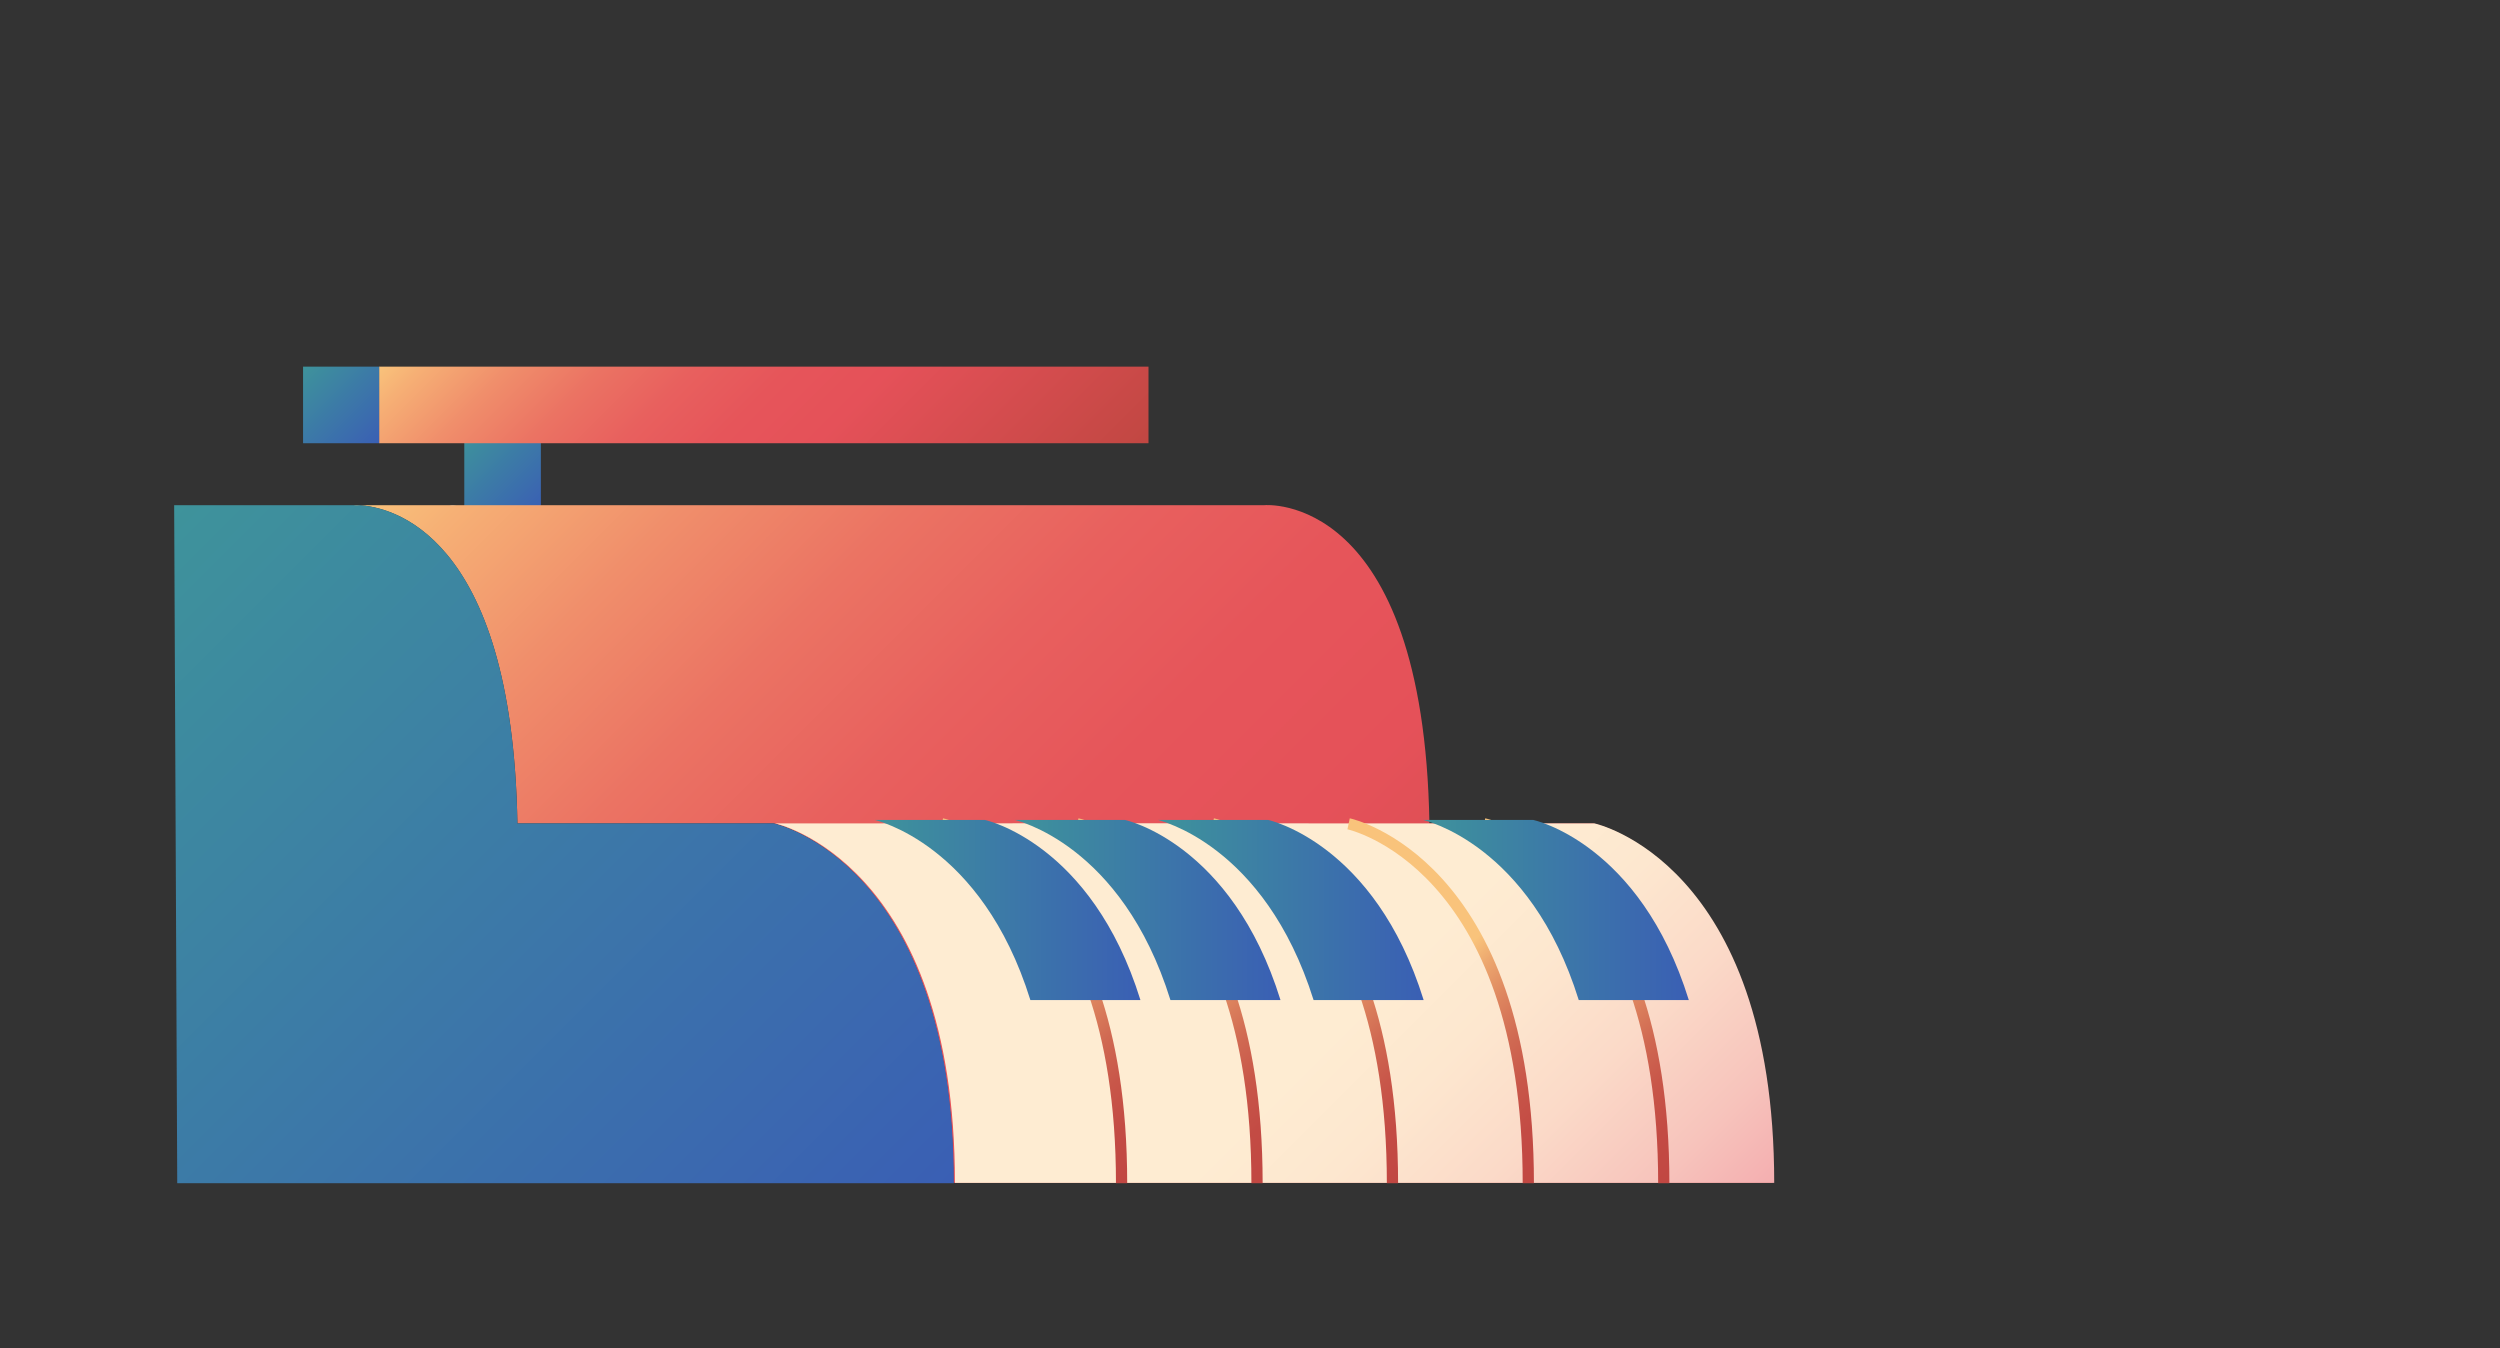 <svg id="ej5mOircRMg1" xmlns="http://www.w3.org/2000/svg" xmlns:xlink="http://www.w3.org/1999/xlink" viewBox="0 0 445 240" shape-rendering="geometricPrecision" text-rendering="geometricPrecision"><rect x="0" y="0" width="445" height="240" fill="#333333" stroke="none"/><style><![CDATA[#ej5mOircRMg19 {animation: ej5mOircRMg19_c_o 6000ms linear infinite normal forwards}@keyframes ej5mOircRMg19_c_o { 0% {opacity: 1} 83.333% {opacity: 1} 100% {opacity: 0}} #ej5mOircRMg20_to {animation: ej5mOircRMg20_to__to 6000ms linear infinite normal forwards}@keyframes ej5mOircRMg20_to__to { 0% {transform: translate(207.756px,47.283px)} 5% {transform: translate(207.756px,47.283px)} 16.667% {transform: translate(211.286px,51.872px)} 100% {transform: translate(211.286px,51.872px)}} #ej5mOircRMg20 {animation: ej5mOircRMg20_c_o 6000ms linear infinite normal forwards}@keyframes ej5mOircRMg20_c_o { 0% {opacity: 0} 16.667% {opacity: 1} 100% {opacity: 1}} #ej5mOircRMg25_to {animation: ej5mOircRMg25_to__to 6000ms linear infinite normal forwards}@keyframes ej5mOircRMg25_to__to { 0% {transform: translate(270.636px,114.718px)} 21.667% {transform: translate(270.636px,114.718px)} 33.333% {transform: translate(272.554px,119.65px)} 100% {transform: translate(272.554px,119.65px)}} #ej5mOircRMg25 {animation: ej5mOircRMg25_c_o 6000ms linear infinite normal forwards}@keyframes ej5mOircRMg25_c_o { 0% {opacity: 0} 16.667% {opacity: 0} 33.333% {opacity: 1} 100% {opacity: 1}} #ej5mOircRMg30_to {animation: ej5mOircRMg30_to__to 6000ms linear infinite normal forwards}@keyframes ej5mOircRMg30_to__to { 0% {transform: translate(332.792px,182.201px)} 38.333% {transform: translate(332.792px,182.201px)} 50% {transform: translate(334.546px,187.462px)} 100% {transform: translate(334.546px,187.462px)}} #ej5mOircRMg30 {animation: ej5mOircRMg30_c_o 6000ms linear infinite normal forwards}@keyframes ej5mOircRMg30_c_o { 0% {opacity: 0} 33.333% {opacity: 0} 50% {opacity: 1} 100% {opacity: 1}} #ej5mOircRMg36 {animation: ej5mOircRMg36_c_o 6000ms linear infinite normal forwards}@keyframes ej5mOircRMg36_c_o { 0% {opacity: 0} 16.667% {opacity: 1} 100% {opacity: 1}} #ej5mOircRMg40 {animation: ej5mOircRMg40_c_o 6000ms linear infinite normal forwards}@keyframes ej5mOircRMg40_c_o { 0% {opacity: 0} 16.667% {opacity: 0} 33.333% {opacity: 1} 100% {opacity: 1}} #ej5mOircRMg44 {animation: ej5mOircRMg44_c_o 6000ms linear infinite normal forwards}@keyframes ej5mOircRMg44_c_o { 0% {opacity: 0} 33.333% {opacity: 0} 50% {opacity: 1} 100% {opacity: 1}}]]></style><defs><linearGradient id="ej5mOircRMg2-fill" x1="82.65" y1="77.299" x2="96.291" y2="90.94" spreadMethod="pad" gradientUnits="userSpaceOnUse" gradientTransform="translate(0 0)"><stop id="ej5mOircRMg2-fill-0" offset="0%" stop-color="#3e939b"/><stop id="ej5mOircRMg2-fill-1" offset="100%" stop-color="#3a5fb4"/></linearGradient><linearGradient id="ej5mOircRMg3-fill" x1="99.1" y1="54.66" x2="285.301" y2="240.861" spreadMethod="pad" gradientUnits="userSpaceOnUse" gradientTransform="translate(0 0)"><stop id="ej5mOircRMg3-fill-0" offset="0%" stop-color="#f9c37b"/><stop id="ej5mOircRMg3-fill-1" offset="4.964%" stop-color="#f6b075"/><stop id="ej5mOircRMg3-fill-2" offset="15.61%" stop-color="#f08e6b"/><stop id="ej5mOircRMg3-fill-3" offset="26.47%" stop-color="#eb7363"/><stop id="ej5mOircRMg3-fill-4" offset="37.49%" stop-color="#e8605e"/><stop id="ej5mOircRMg3-fill-5" offset="48.77%" stop-color="#e6555a"/><stop id="ej5mOircRMg3-fill-6" offset="60.7%" stop-color="#e55159"/><stop id="ej5mOircRMg3-fill-7" offset="100%" stop-color="#c14742"/></linearGradient><linearGradient id="ej5mOircRMg5-fill" x1="14.843" y1="106.02" x2="144.565" y2="235.742" spreadMethod="pad" gradientUnits="userSpaceOnUse" gradientTransform="translate(0 0)"><stop id="ej5mOircRMg5-fill-0" offset="0%" stop-color="#3e939b"/><stop id="ej5mOircRMg5-fill-1" offset="100%" stop-color="#3a5fb4"/></linearGradient><linearGradient id="ej5mOircRMg6-fill" x1="53.969" y1="65.232" x2="67.61" y2="78.873" spreadMethod="pad" gradientUnits="userSpaceOnUse" gradientTransform="translate(0 0)"><stop id="ej5mOircRMg6-fill-0" offset="0%" stop-color="#3e939b"/><stop id="ej5mOircRMg6-fill-1" offset="100%" stop-color="#3a5fb4"/></linearGradient><linearGradient id="ej5mOircRMg7-fill" x1="98.292" y1="34.419" x2="173.559" y2="109.685" spreadMethod="pad" gradientUnits="userSpaceOnUse" gradientTransform="translate(0 0)"><stop id="ej5mOircRMg7-fill-0" offset="0%" stop-color="#f9c37b"/><stop id="ej5mOircRMg7-fill-1" offset="4.964%" stop-color="#f6b075"/><stop id="ej5mOircRMg7-fill-2" offset="15.61%" stop-color="#f08e6b"/><stop id="ej5mOircRMg7-fill-3" offset="26.47%" stop-color="#eb7363"/><stop id="ej5mOircRMg7-fill-4" offset="37.49%" stop-color="#e8605e"/><stop id="ej5mOircRMg7-fill-5" offset="48.77%" stop-color="#e6555a"/><stop id="ej5mOircRMg7-fill-6" offset="60.7%" stop-color="#e55159"/><stop id="ej5mOircRMg7-fill-7" offset="100%" stop-color="#c14742"/></linearGradient><linearGradient id="ej5mOircRMg9-fill" x1="167.846" y1="116.71" x2="288.78" y2="237.644" spreadMethod="pad" gradientUnits="userSpaceOnUse" gradientTransform="translate(0 0)"><stop id="ej5mOircRMg9-fill-0" offset="0%" stop-color="#feecd2"/><stop id="ej5mOircRMg9-fill-1" offset="56.42%" stop-color="#feecd2"/><stop id="ej5mOircRMg9-fill-2" offset="66.89%" stop-color="#fde7cf"/><stop id="ej5mOircRMg9-fill-3" offset="78.59%" stop-color="#fbdac8"/><stop id="ej5mOircRMg9-fill-4" offset="90.85%" stop-color="#f7c4bc"/><stop id="ej5mOircRMg9-fill-5" offset="100%" stop-color="#f4aeb0"/></linearGradient><linearGradient id="ej5mOircRMg10-stroke" x1="160.805" y1="152.898" x2="209.417" y2="201.51" spreadMethod="pad" gradientUnits="userSpaceOnUse" gradientTransform="translate(0 0)"><stop id="ej5mOircRMg10-stroke-0" offset="44.92%" stop-color="#f9c37b"/><stop id="ej5mOircRMg10-stroke-1" offset="51.42%" stop-color="#eca66e"/><stop id="ej5mOircRMg10-stroke-2" offset="60.7%" stop-color="#dd845e"/><stop id="ej5mOircRMg10-stroke-3" offset="70.17%" stop-color="#d06952"/><stop id="ej5mOircRMg10-stroke-4" offset="79.77%" stop-color="#c85649"/><stop id="ej5mOircRMg10-stroke-5" offset="89.6%" stop-color="#c34b44"/><stop id="ej5mOircRMg10-stroke-6" offset="100%" stop-color="#c14742"/></linearGradient><linearGradient id="ej5mOircRMg11-stroke" x1="184.938" y1="152.898" x2="233.55" y2="201.51" spreadMethod="pad" gradientUnits="userSpaceOnUse" gradientTransform="translate(0 0)"><stop id="ej5mOircRMg11-stroke-0" offset="44.92%" stop-color="#f9c37b"/><stop id="ej5mOircRMg11-stroke-1" offset="51.42%" stop-color="#eca66e"/><stop id="ej5mOircRMg11-stroke-2" offset="60.7%" stop-color="#dd845e"/><stop id="ej5mOircRMg11-stroke-3" offset="70.17%" stop-color="#d06952"/><stop id="ej5mOircRMg11-stroke-4" offset="79.77%" stop-color="#c85649"/><stop id="ej5mOircRMg11-stroke-5" offset="89.6%" stop-color="#c34b44"/><stop id="ej5mOircRMg11-stroke-6" offset="100%" stop-color="#c14742"/></linearGradient><linearGradient id="ej5mOircRMg12-stroke" x1="209.07" y1="152.898" x2="257.683" y2="201.51" spreadMethod="pad" gradientUnits="userSpaceOnUse" gradientTransform="translate(0 0)"><stop id="ej5mOircRMg12-stroke-0" offset="44.92%" stop-color="#f9c37b"/><stop id="ej5mOircRMg12-stroke-1" offset="51.42%" stop-color="#eca66e"/><stop id="ej5mOircRMg12-stroke-2" offset="60.7%" stop-color="#dd845e"/><stop id="ej5mOircRMg12-stroke-3" offset="70.17%" stop-color="#d06952"/><stop id="ej5mOircRMg12-stroke-4" offset="79.77%" stop-color="#c85649"/><stop id="ej5mOircRMg12-stroke-5" offset="89.6%" stop-color="#c34b44"/><stop id="ej5mOircRMg12-stroke-6" offset="100%" stop-color="#c14742"/></linearGradient><linearGradient id="ej5mOircRMg13-stroke" x1="233.205" y1="152.898" x2="281.817" y2="201.51" spreadMethod="pad" gradientUnits="userSpaceOnUse" gradientTransform="translate(0 0)"><stop id="ej5mOircRMg13-stroke-0" offset="44.92%" stop-color="#f9c37b"/><stop id="ej5mOircRMg13-stroke-1" offset="51.42%" stop-color="#eca66e"/><stop id="ej5mOircRMg13-stroke-2" offset="60.7%" stop-color="#dd845e"/><stop id="ej5mOircRMg13-stroke-3" offset="70.17%" stop-color="#d06952"/><stop id="ej5mOircRMg13-stroke-4" offset="79.77%" stop-color="#c85649"/><stop id="ej5mOircRMg13-stroke-5" offset="89.6%" stop-color="#c34b44"/><stop id="ej5mOircRMg13-stroke-6" offset="100%" stop-color="#c14742"/></linearGradient><linearGradient id="ej5mOircRMg14-stroke" x1="257.342" y1="152.898" x2="305.954" y2="201.51" spreadMethod="pad" gradientUnits="userSpaceOnUse" gradientTransform="translate(0 0)"><stop id="ej5mOircRMg14-stroke-0" offset="44.92%" stop-color="#f9c37b"/><stop id="ej5mOircRMg14-stroke-1" offset="51.42%" stop-color="#eca66e"/><stop id="ej5mOircRMg14-stroke-2" offset="60.7%" stop-color="#dd845e"/><stop id="ej5mOircRMg14-stroke-3" offset="70.17%" stop-color="#d06952"/><stop id="ej5mOircRMg14-stroke-4" offset="79.77%" stop-color="#c85649"/><stop id="ej5mOircRMg14-stroke-5" offset="89.6%" stop-color="#c34b44"/><stop id="ej5mOircRMg14-stroke-6" offset="100%" stop-color="#c14742"/></linearGradient><linearGradient id="ej5mOircRMg15-fill" x1="155.726" y1="162.016" x2="203.019" y2="162.016" spreadMethod="pad" gradientUnits="userSpaceOnUse" gradientTransform="translate(0 0)"><stop id="ej5mOircRMg15-fill-0" offset="0%" stop-color="#3e939b"/><stop id="ej5mOircRMg15-fill-1" offset="100%" stop-color="#3a5fb4"/></linearGradient><linearGradient id="ej5mOircRMg16-fill" x1="180.644" y1="162.016" x2="227.937" y2="162.016" spreadMethod="pad" gradientUnits="userSpaceOnUse" gradientTransform="translate(0 0)"><stop id="ej5mOircRMg16-fill-0" offset="0%" stop-color="#3e939b"/><stop id="ej5mOircRMg16-fill-1" offset="100%" stop-color="#3a5fb4"/></linearGradient><linearGradient id="ej5mOircRMg17-fill" x1="206.09" y1="162.016" x2="253.383" y2="162.016" spreadMethod="pad" gradientUnits="userSpaceOnUse" gradientTransform="translate(0 0)"><stop id="ej5mOircRMg17-fill-0" offset="0%" stop-color="#3e939b"/><stop id="ej5mOircRMg17-fill-1" offset="100%" stop-color="#3a5fb4"/></linearGradient><linearGradient id="ej5mOircRMg18-fill" x1="253.314" y1="162.016" x2="300.607" y2="162.016" spreadMethod="pad" gradientUnits="userSpaceOnUse" gradientTransform="translate(0 0)"><stop id="ej5mOircRMg18-fill-0" offset="0%" stop-color="#3e939b"/><stop id="ej5mOircRMg18-fill-1" offset="100%" stop-color="#3a5fb4"/></linearGradient><linearGradient id="ej5mOircRMg21-fill" x1="152.383" y1="-10.742" x2="273.954" y2="110.829" spreadMethod="pad" gradientUnits="userSpaceOnUse" gradientTransform="translate(0 0)"><stop id="ej5mOircRMg21-fill-0" offset="0%" stop-color="#feecd2"/><stop id="ej5mOircRMg21-fill-1" offset="31.28%" stop-color="#feecd2"/><stop id="ej5mOircRMg21-fill-2" offset="47.79%" stop-color="#fde7cf"/><stop id="ej5mOircRMg21-fill-3" offset="66.24%" stop-color="#fbdac8"/><stop id="ej5mOircRMg21-fill-4" offset="85.57%" stop-color="#f7c4bc"/><stop id="ej5mOircRMg21-fill-5" offset="100%" stop-color="#f4aeb0"/></linearGradient><linearGradient id="ej5mOircRMg26-fill" x1="213.524" y1="55.915" x2="336.25" y2="178.641" spreadMethod="pad" gradientUnits="userSpaceOnUse" gradientTransform="translate(0 0)"><stop id="ej5mOircRMg26-fill-0" offset="0%" stop-color="#feecd2"/><stop id="ej5mOircRMg26-fill-1" offset="31.28%" stop-color="#feecd2"/><stop id="ej5mOircRMg26-fill-2" offset="47.79%" stop-color="#fde7cf"/><stop id="ej5mOircRMg26-fill-3" offset="66.24%" stop-color="#fbdac8"/><stop id="ej5mOircRMg26-fill-4" offset="85.57%" stop-color="#f7c4bc"/><stop id="ej5mOircRMg26-fill-5" offset="100%" stop-color="#f4aeb0"/></linearGradient><linearGradient id="ej5mOircRMg31-fill" x1="275.573" y1="123.727" x2="398.299" y2="246.453" spreadMethod="pad" gradientUnits="userSpaceOnUse" gradientTransform="translate(0 0)"><stop id="ej5mOircRMg31-fill-0" offset="0%" stop-color="#feecd2"/><stop id="ej5mOircRMg31-fill-1" offset="31.28%" stop-color="#feecd2"/><stop id="ej5mOircRMg31-fill-2" offset="47.79%" stop-color="#fde7cf"/><stop id="ej5mOircRMg31-fill-3" offset="66.24%" stop-color="#fbdac8"/><stop id="ej5mOircRMg31-fill-4" offset="85.57%" stop-color="#f7c4bc"/><stop id="ej5mOircRMg31-fill-5" offset="100%" stop-color="#f4aeb0"/></linearGradient><radialGradient id="ej5mOircRMg37-fill" cx="0" cy="0" r="1" spreadMethod="pad" gradientUnits="userSpaceOnUse" gradientTransform="matrix(64.552 0 0 64.552 104.663 12.971)"><stop id="ej5mOircRMg37-fill-0" offset="0%" stop-color="#ffe786"/><stop id="ej5mOircRMg37-fill-1" offset="56.42%" stop-color="#f9c37b"/><stop id="ej5mOircRMg37-fill-2" offset="100%" stop-color="#e87e63"/></radialGradient><radialGradient id="ej5mOircRMg41-fill" cx="0" cy="0" r="1" spreadMethod="pad" gradientUnits="userSpaceOnUse" gradientTransform="matrix(64.552 0 0 64.552 166.579 80.728)"><stop id="ej5mOircRMg41-fill-0" offset="0%" stop-color="#ffe786"/><stop id="ej5mOircRMg41-fill-1" offset="56.42%" stop-color="#f9c37b"/><stop id="ej5mOircRMg41-fill-2" offset="100%" stop-color="#e87e63"/></radialGradient><radialGradient id="ej5mOircRMg45-fill" cx="0" cy="0" r="1" spreadMethod="pad" gradientUnits="userSpaceOnUse" gradientTransform="matrix(64.552 0 0 64.552 228.591 148.675)"><stop id="ej5mOircRMg45-fill-0" offset="0%" stop-color="#ffe786"/><stop id="ej5mOircRMg45-fill-1" offset="56.42%" stop-color="#f9c37b"/><stop id="ej5mOircRMg45-fill-2" offset="100%" stop-color="#e87e63"/></radialGradient><radialGradient id="ej5mOircRMg47-stroke" cx="0" cy="0" r="1" spreadMethod="pad" gradientUnits="userSpaceOnUse" gradientTransform="matrix(12.783 0 0 12.783 255.306 176.031)"><stop id="ej5mOircRMg47-stroke-0" offset="0%" stop-color="#f9c37b"/><stop id="ej5mOircRMg47-stroke-1" offset="100%" stop-color="#e87e63"/></radialGradient><radialGradient id="ej5mOircRMg48-stroke" cx="0" cy="0" r="1" spreadMethod="pad" gradientUnits="userSpaceOnUse" gradientTransform="translate(0 0)"><stop id="ej5mOircRMg48-stroke-0" offset="0%" stop-color="#f9c37b"/><stop id="ej5mOircRMg48-stroke-1" offset="100%" stop-color="#e87e63"/></radialGradient></defs><path d="M96.275,77.319h-13.631v13.631h13.631v-13.631Z" fill="url(#ej5mOircRMg2-fill)"/><path d="M283.617,146.569h-29.18c-1.027-59.318-29.385-56.647-29.385-56.647h-161.173c5.343.274,27.33,4.589,28.221,56.647h45.619c0,0,31.988,6.85,31.988,63.976h145.83c.068-57.195-31.92-63.976-31.92-63.976Z" fill="url(#ej5mOircRMg3-fill)"/><path d="M80.043,89.922h1.164c-.753-.069-1.164,0-1.164,0Z" fill="#feecd2"/><path d="M137.718,146.569h-45.619c-.89-52.126-22.878-56.373-28.221-56.647h-1.164-31.714l.548,120.692h138.227c0-57.264-32.057-64.045-32.057-64.045Z" fill="url(#ej5mOircRMg5-fill)"/><path d="M67.576,65.263h-13.631v13.631h13.631v-13.631Z" fill="url(#ej5mOircRMg6-fill)"/><path d="M204.433,65.263h-136.925v13.631h136.925v-13.631Z" fill="url(#ej5mOircRMg7-fill)"/><path d="M62.988,89.922h1.164c-.753-.069-1.164,0-1.164,0Z" fill="#f9c37b"/><path d="M137.992,146.569c0,0,31.988,6.85,31.988,63.976h145.83c0-57.195-31.988-63.976-31.988-63.976h-45.619c0-.068-100.211,0-100.211,0Z" fill="url(#ej5mOircRMg9-fill)"/><path d="M199.64,210.614c0-57.195-31.988-63.976-31.988-63.976" fill="none" stroke="url(#ej5mOircRMg10-stroke)" stroke-width="2" stroke-miterlimit="10"/><path d="M223.75,210.614c0-57.195-31.988-63.976-31.988-63.976" fill="none" stroke="url(#ej5mOircRMg11-stroke)" stroke-width="2" stroke-miterlimit="10"/><path d="M247.859,210.614c0-57.195-31.988-63.976-31.988-63.976" fill="none" stroke="url(#ej5mOircRMg12-stroke)" stroke-width="2" stroke-miterlimit="10"/><path d="M272.039,210.614c0-57.195-31.988-63.976-31.988-63.976" fill="none" stroke="url(#ej5mOircRMg13-stroke)" stroke-width="2" stroke-miterlimit="10"/><path d="M296.152,210.614c0-57.195-31.988-63.976-31.988-63.976" fill="none" stroke="url(#ej5mOircRMg14-stroke)" stroke-width="2" stroke-miterlimit="10"/><path d="M183.407,178.009h19.59c-8.699-28.015-27.672-32.056-27.672-32.056h-19.591c0,.068,18.974,4.11,27.673,32.056Z" fill="url(#ej5mOircRMg15-fill)"/><path d="M208.337,178.009h19.59c-8.699-28.015-27.673-32.056-27.673-32.056h-19.59c0,.068,18.974,4.11,27.673,32.056Z" fill="url(#ej5mOircRMg16-fill)"/><path d="M233.817,178.009h19.591c-8.7-28.015-27.673-32.056-27.673-32.056h-19.59c-.069.068,18.905,4.11,27.672,32.056Z" fill="url(#ej5mOircRMg17-fill)"/><path d="M281.016,178.009h19.591c-8.699-28.015-27.673-32.056-27.673-32.056h-19.59c0,.068,18.973,4.11,27.672,32.056Z" fill="url(#ej5mOircRMg18-fill)"/><g id="ej5mOircRMg19"><g id="ej5mOircRMg20_to" transform="translate(207.756,47.283)"><g id="ej5mOircRMg20" transform="translate(-211.286,-51.872)" opacity="0"><path d="M133.473,8.137c7.26.822,30.412,5.822,30.412,34.248c0,12.398-.068,22.809.548,31.098c1.028,14.316,3.973,22.125,12.398,22.125h112.267c-8.494,0-11.371-7.809-12.398-22.125-.617-8.288-.548-18.768-.548-31.098c0-28.495-23.152-33.427-30.413-34.248h-112.266Z" fill="url(#ej5mOircRMg21-fill)"/><path d="M174.641,23.206h81.853" fill="none" stroke="#fff" stroke-width="2" stroke-linecap="round" stroke-linejoin="round" stroke-miterlimit="10"/><path d="M178.473,42.933h81.853" fill="none" stroke="#fff" stroke-width="2" stroke-linecap="round" stroke-linejoin="round" stroke-miterlimit="10"/><path d="M181.422,62.592h81.854" fill="none" stroke="#fff" stroke-width="2" stroke-linecap="round" stroke-linejoin="round" stroke-miterlimit="10"/></g></g><g id="ej5mOircRMg25_to" transform="translate(270.636,114.718)"><g id="ej5mOircRMg25" transform="translate(-272.554,-119.65)" opacity="0"><path d="M339.03,141.364c-.616-8.289-.548-18.769-.548-31.098c0-28.495-23.152-33.427-30.412-34.249L193.68,75.812c0,0,.822-0,2.123.205c7.261.822,30.413,5.822,30.413,34.249c0,12.398-.069,22.809.548,31.098c1.027,14.315,3.973,22.124,12.398,22.124h112.266c-8.494,0-11.439-7.809-12.398-22.124Z" fill="url(#ej5mOircRMg26-fill)"/><path d="M236.902,91.018h81.854" fill="none" stroke="#fff" stroke-width="2" stroke-linecap="round" stroke-linejoin="round" stroke-miterlimit="10"/><path d="M240.738,110.745h81.854" fill="none" stroke="#fff" stroke-width="2" stroke-linecap="round" stroke-linejoin="round" stroke-miterlimit="10"/><path d="M243.754,130.404h81.854" fill="none" stroke="#fff" stroke-width="2" stroke-linecap="round" stroke-linejoin="round" stroke-miterlimit="10"/></g></g><g id="ej5mOircRMg30_to" transform="translate(332.792,182.201)"><g id="ej5mOircRMg30" transform="translate(-334.546,-187.462)" opacity="0"><path d="M401.022,209.175c-.616-8.288-.548-18.768-.548-31.097c0-28.495-23.152-33.427-30.412-34.249l-114.39-.205c0,0,.822,0,2.123.205c7.261.822,30.413,5.823,30.413,34.249c0,12.398-.069,22.809.548,31.097c1.027,14.316,3.973,22.125,12.398,22.125h112.266c-8.425,0-11.37-7.809-12.398-22.125Z" fill="url(#ej5mOircRMg31-fill)"/><path d="M298.961,158.83h81.854" fill="none" stroke="#fff" stroke-width="2" stroke-linecap="round" stroke-linejoin="round" stroke-miterlimit="10"/><path d="M302.797,178.557h81.854" fill="none" stroke="#fff" stroke-width="2" stroke-linecap="round" stroke-linejoin="round" stroke-miterlimit="10"/><path d="M305.812,198.216h81.854" fill="none" stroke="#fff" stroke-width="2" stroke-linecap="round" stroke-linejoin="round" stroke-miterlimit="10"/><path d="M309.441,217.875h81.854" fill="none" stroke="#fff" stroke-width="2" stroke-linecap="round" stroke-linejoin="round" stroke-miterlimit="10"/></g></g><g id="ej5mOircRMg36" opacity="0"><path d="M131.349,73.62c18.121,0,32.81-14.69,32.81-32.81s-14.689-32.81-32.81-32.81c-18.12,0-32.81,14.69-32.81,32.81s14.69,32.81,32.81,32.81Z" fill="url(#ej5mOircRMg37-fill)"/><path d="M130.05,40.536c5.636,0,10.206-4.569,10.206-10.206s-4.57-10.206-10.206-10.206c-5.637,0-10.206,4.569-10.206,10.206s4.569,10.206,10.206,10.206Z" fill="#fff"/><path d="M145.323,56.701c0-.205,0-.411-.068-.617-.411-6.781-7.055-12.124-15.275-12.124-8.425,0-15.343,5.754-15.343,12.809c0,.274,0,.548.068.89v11.507c4.864,2.877,10.549,4.521,16.645,4.521c5,0,9.658-1.096,13.905-3.082v-13.151c.068-.274.068-.479.068-.753Z" fill="#fff"/></g><g id="ej5mOircRMg40" opacity="0"><path d="M193.271,141.363c18.12,0,32.81-14.689,32.81-32.81c0-18.12-14.69-32.81-32.81-32.81s-32.81,14.69-32.81,32.81c0,18.121,14.69,32.81,32.81,32.81Z" fill="url(#ej5mOircRMg41-fill)"/><path d="M193.269,113.006c5.636,0,10.206-4.57,10.206-10.206c0-5.637-4.57-10.206-10.206-10.206-5.637,0-10.207,4.569-10.207,10.206c0,5.636,4.57,10.206,10.207,10.206Z" fill="none" stroke="#fff" stroke-width="2" stroke-linecap="round" stroke-linejoin="round" stroke-miterlimit="10"/><path d="M207.723,103.553h-28.837c-2.466,0-4.452,1.987-4.452,4.453v27.398c5.342,3.836,11.918,6.096,19.042,6.096c6.986,0,13.425-2.191,18.699-5.89v-27.604c0-2.466-1.986-4.453-4.452-4.453Z" fill="#fff"/></g><g id="ej5mOircRMg44" opacity="0"><path d="M255.33,209.312c18.12,0,32.81-14.689,32.81-32.81c0-18.12-14.69-32.81-32.81-32.81-18.121,0-32.81,14.69-32.81,32.81c0,18.121,14.689,32.81,32.81,32.81Z" fill="url(#ej5mOircRMg45-fill)"/><path d="M255.33,199.997c12.976,0,23.495-10.519,23.495-23.495c0-12.975-10.519-23.494-23.495-23.494-12.975,0-23.494,10.519-23.494,23.494c0,12.976,10.519,23.495,23.494,23.495Z" fill="#fff"/><path d="M263.824,166.981c0,0-.89-5.411-8.904-5.411-8.083,0-10.891,7.603-7.193,11.371c3.699,3.767,16.851,2.054,16.851,10s-13.426,10.275-17.741,3.288" fill="none" stroke="url(#ej5mOircRMg47-stroke)" stroke-width="2" stroke-linecap="round" stroke-linejoin="round" stroke-miterlimit="10"/><path d="M254.918,158.556v35.893" fill="none" stroke="url(#ej5mOircRMg48-stroke)" stroke-width="2" stroke-linecap="round" stroke-linejoin="round" stroke-miterlimit="10"/></g></g></svg>